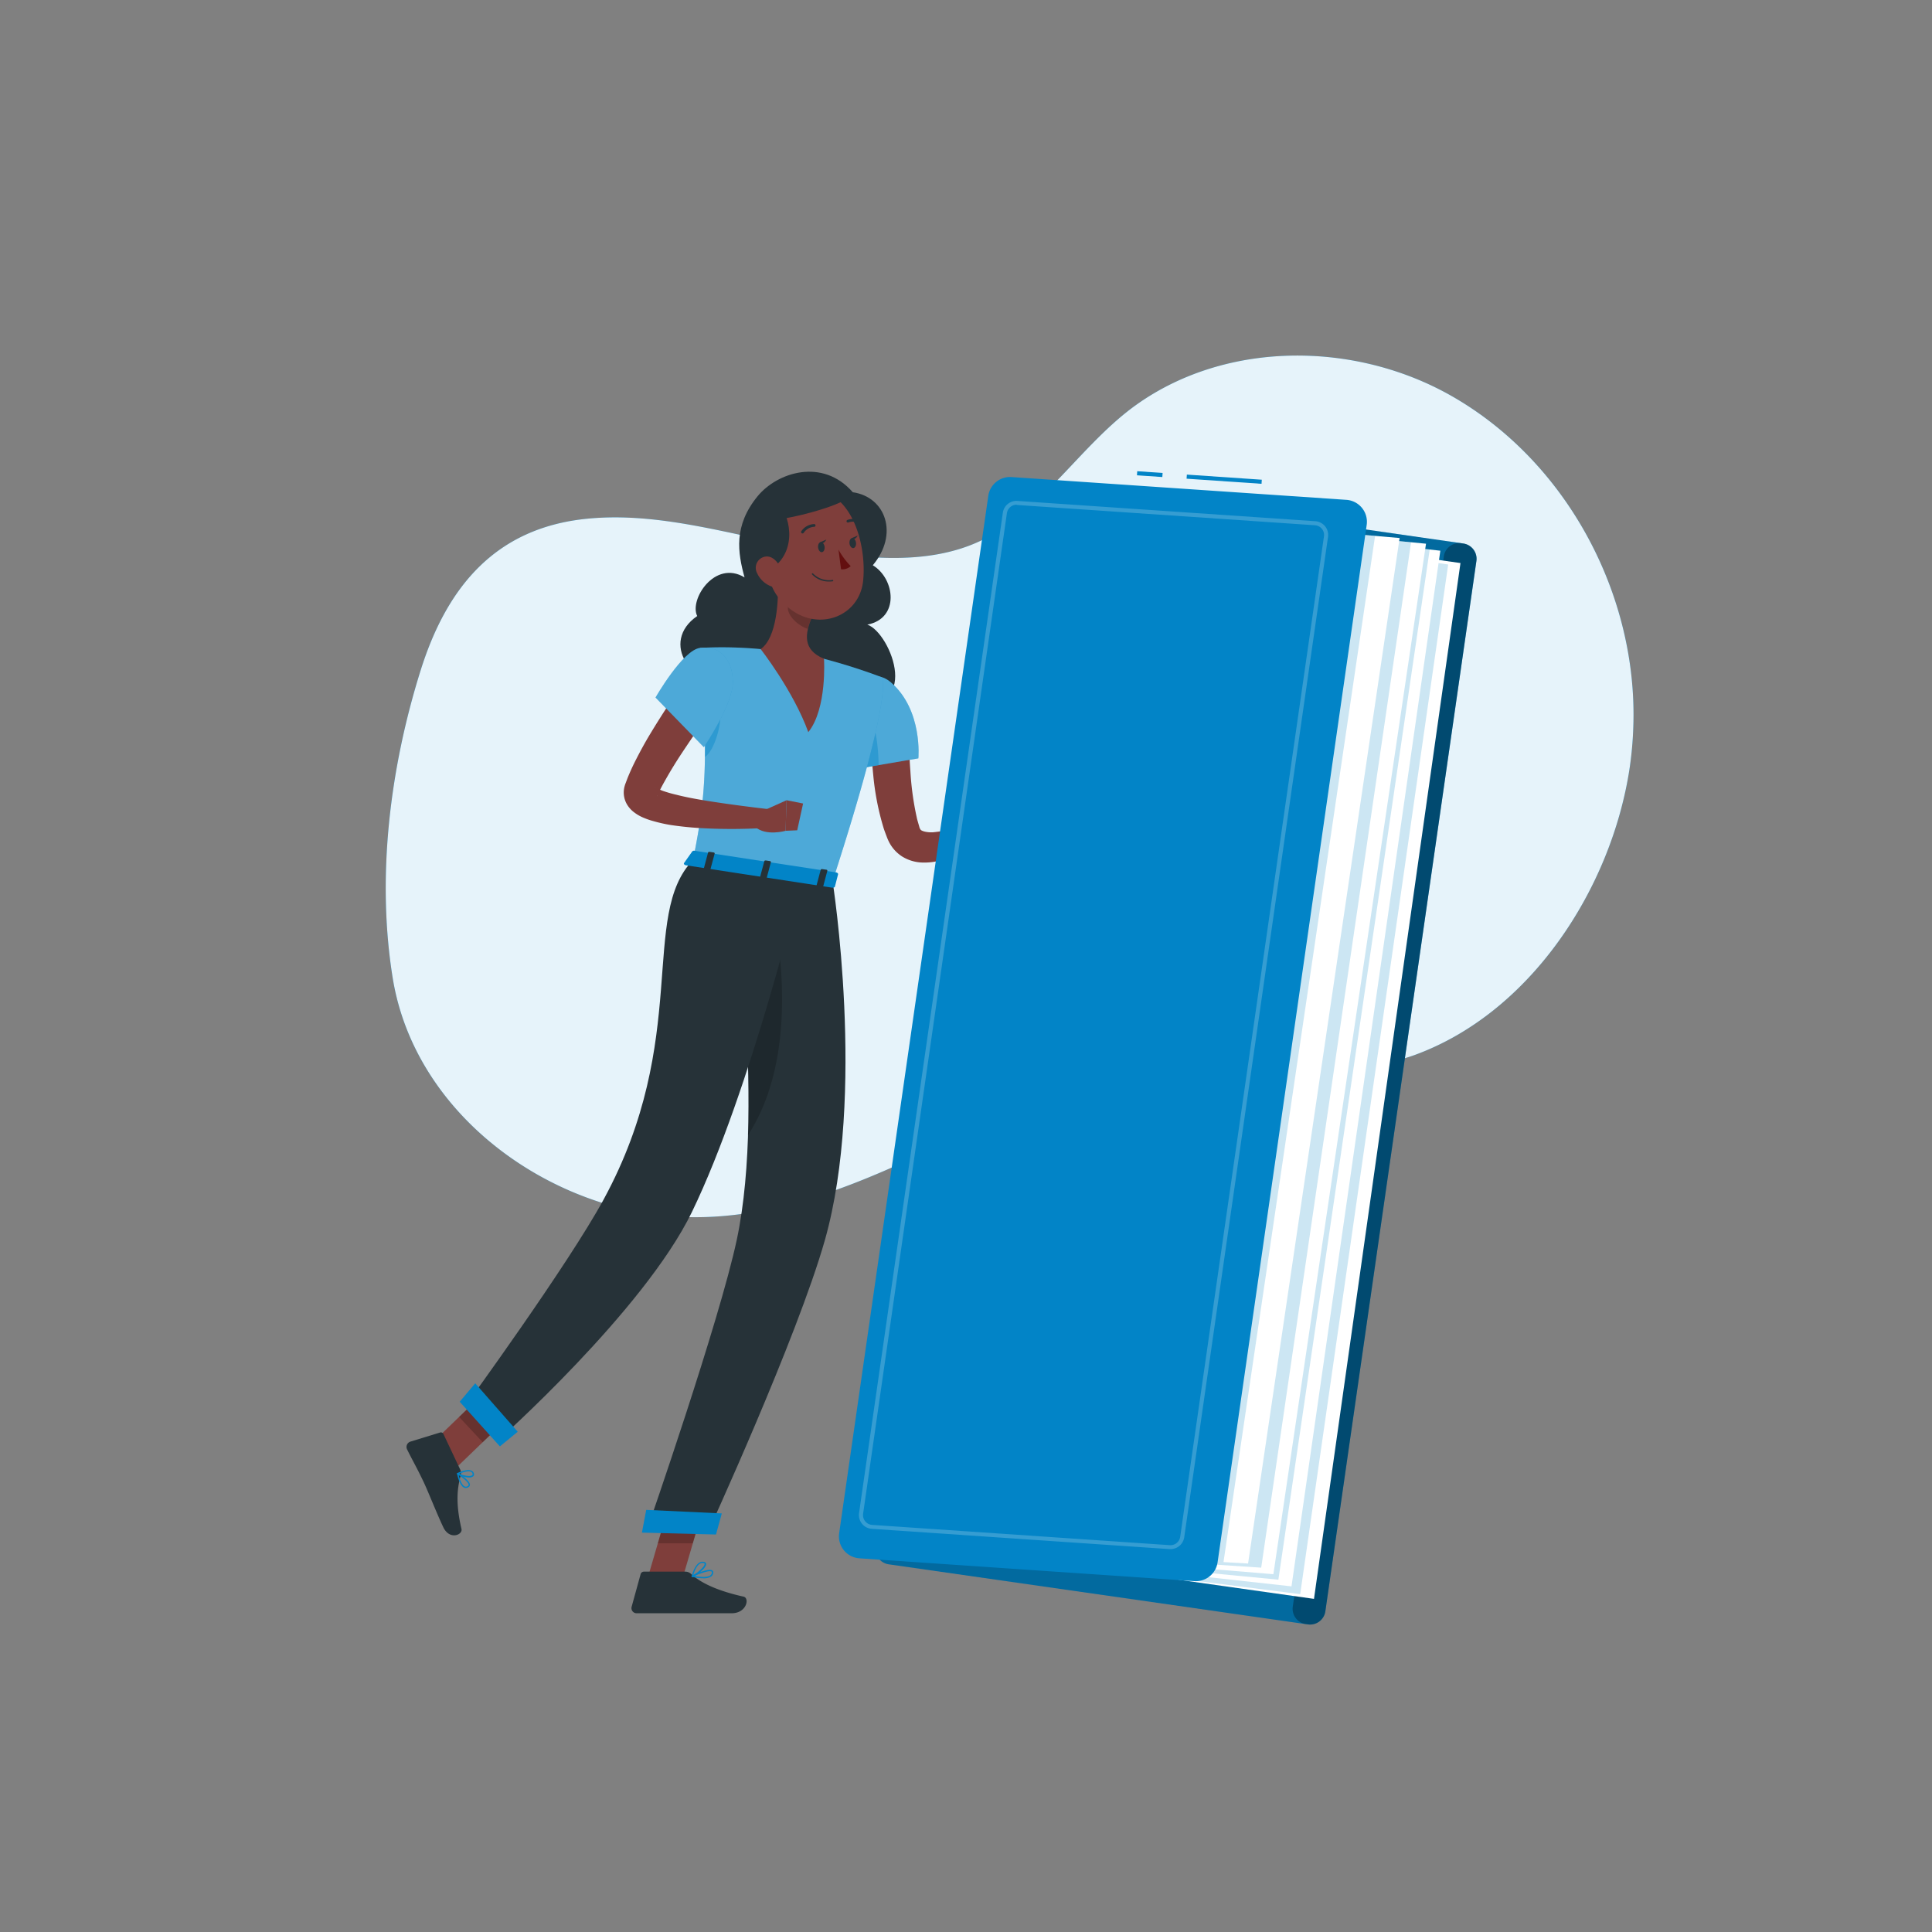 <svg xmlns="http://www.w3.org/2000/svg" viewBox="0 0 500 500"><rect x="0" y="0" width="500" height="500" fill="#808080" stroke="none"/><g id="freepik--background-simple--inject-103"><path d="M422.69,188.37a93.3,93.3,0,0,1-1,10.8C416.9,230,396.24,262,366.21,273c-17.89,6.53-37.67.42-56.7,1.08-23.93.84-46.76,13-67.89,23.09-28.53,13.65-56.66,24.1-87.73,13.49-25.83-8.83-47.85-30.1-52.27-57.63-4.21-26.19-.67-54.33,7.23-79.51,6.79-21.66,19.44-37,43.25-39.29,15.55-1.51,31,2.42,46.32,5.67,17.28,3.67,39.09,8,55.73-.12C270,132.06,280,114.69,294.3,104.6c23.57-16.65,57-16.28,81.94-1.79C405.88,120,424,154.47,422.69,188.37Z" style="fill:#0284C7"></path><path d="M422.69,188.37a93.3,93.3,0,0,1-1,10.8C416.9,230,396.24,262,366.21,273c-17.89,6.53-37.67.42-56.7,1.08-23.93.84-46.76,13-67.89,23.09-28.53,13.65-56.66,24.1-87.73,13.49-25.83-8.83-47.85-30.1-52.27-57.63-4.21-26.19-.67-54.33,7.23-79.51,6.79-21.66,19.44-37,43.25-39.29,15.55-1.51,31,2.42,46.32,5.67,17.28,3.67,39.09,8,55.73-.12C270,132.06,280,114.69,294.3,104.6c23.57-16.65,57-16.28,81.94-1.79C405.88,120,424,154.47,422.69,188.37Z" style="fill:#fff;opacity:0.9"></path></g><g id="freepik--Character--inject-103"><path d="M196.06,128.43c-6.25,7.63-5.14,14.58-3.37,21-7.73-4.66-14.38,5.81-12.25,10-9.85,6.74-1.33,19.16,9.19,16.15,5,11.53,29.57,12.51,29.45,5.85,20.2,4.53,11.5-17.74,5.38-19.78,8.43-1.6,7.19-11.9,1.42-15.36,6.74-8,3.4-17.66-5.18-18.9C212.88,118.43,201.15,122.22,196.06,128.43Z" style="fill:#263238"></path><path d="M235.16,187.6c0,4,.16,8.14.46,12.16a75.19,75.19,0,0,0,1.62,11.73c.09.47.22.91.35,1.35l.33,1.15a2,2,0,0,0,.31.7c.22.38,1.61.8,3.29.7a39.91,39.91,0,0,0,11.14-2.79l2.44,4.13c-1,.74-1.85,1.34-2.82,2s-1.94,1.17-3,1.69a27.38,27.38,0,0,1-6.75,2.46,15.71,15.71,0,0,1-4.15.33,10.5,10.5,0,0,1-4.86-1.52,9.69,9.69,0,0,1-3.63-4.18l-.25-.57-.16-.42-.32-.85c-.21-.56-.42-1.13-.58-1.69A68.5,68.5,0,0,1,226,200.62c-.22-2.2-.41-4.39-.48-6.59s-.13-4.34-.05-6.65Z" style="fill:#7f3e3b"></path><path d="M230.67,176.69c8.18,7.17,7,19.57,7,19.57L222,198.93s-3.9-12.8-1.68-17.25C222.66,177,226.06,172.66,230.67,176.69Z" style="fill:#0284C7"></path><path d="M230.67,176.69c8.18,7.17,7,19.57,7,19.57L222,198.93s-3.9-12.8-1.68-17.25C222.66,177,226.06,172.66,230.67,176.69Z" style="fill:#fff;opacity:0.3"></path><path d="M226.29,188.16l-5.88,4.07c.69,3.64,1.62,6.7,1.62,6.7l5.36-.91A48.44,48.44,0,0,0,226.29,188.16Z" style="fill:#0284C7;opacity:0.4"></path><path d="M251.75,213.46l6-5.3,2.48,9.07s-5,2.26-9.37-.47Z" style="fill:#7f3e3b"></path><polygon points="265.69 207.8 266.27 214.88 260.27 217.23 257.79 208.16 265.69 207.8" style="fill:#7f3e3b"></polygon><polygon points="167.57 408.57 176.37 409.42 182.42 388.75 173.61 387.9 167.57 408.57" style="fill:#7f3e3b"></polygon><polygon points="111.52 373.74 117.62 380.28 132.69 365.76 126.58 359.22 111.52 373.74" style="fill:#7f3e3b"></polygon><path d="M119.07,380.25l-4.31-9.13a.73.73,0,0,0-.86-.39l-7.72,2.37a1.45,1.45,0,0,0-.83,2c1.56,3.16,2.47,4.6,4.37,8.62,1.16,2.47,3.38,8.11,5,11.52s5.07,2,4.71.44c-1.64-7-1-10.82-.21-13.82A2.32,2.32,0,0,0,119.07,380.25Z" style="fill:#263238"></path><path d="M177.3,406.74H166.63a.88.88,0,0,0-.84.65l-2.32,8.43a1.33,1.33,0,0,0,1.3,1.69c3.76,0,5.54,0,10.23,0h14.34c3.9,0,4.71-3.94,3.1-4.3-7.23-1.6-11.4-3.8-13.63-5.91A2.18,2.18,0,0,0,177.3,406.74Z" style="fill:#263238"></path><polygon points="182.42 388.75 179.3 399.41 170.24 399.41 173.6 387.91 182.42 388.75" style="opacity:0.2"></polygon><polygon points="126.58 359.22 132.69 365.76 124.92 373.24 118.81 366.7 126.58 359.22" style="opacity:0.2"></polygon><path d="M228.15,175.25s3.78,2-12.68,52.82l-36.1-5.53c2.86-14.6,4.26-23.65,1.85-54.87a108,108,0,0,1,15.64.32,117.12,117.12,0,0,1,16.39,2.51A153.54,153.54,0,0,1,228.15,175.25Z" style="fill:#0284C7"></path><path d="M228.15,175.25s3.78,2-12.68,52.82l-36.1-5.53c2.86-14.6,4.26-23.65,1.85-54.87a108,108,0,0,1,15.64.32,117.12,117.12,0,0,1,16.39,2.51A153.54,153.54,0,0,1,228.15,175.25Z" style="fill:#fff;opacity:0.3"></path><path d="M201.31,149.79c.23,5.43-.22,15.25-4.45,18.2,0,0,8.43,10.75,12.33,21.49,4.92-6.15,4.06-19,4.06-19-5.67-2.3-4.85-6.64-3.19-10.58Z" style="fill:#7f3e3b"></path><path d="M204.87,153.92l5.18,6a18.1,18.1,0,0,0-1,2.83c-2.2-.67-5.27-3.2-5.15-5.59A9.66,9.66,0,0,1,204.87,153.92Z" style="opacity:0.2"></path><path d="M197.12,141.05c1.68,8.76,2.21,12.5,7.25,16.46,7.6,6,18,2,19-7.12.87-8.18-2-21.14-11.13-23.53A12.16,12.16,0,0,0,197.12,141.05Z" style="fill:#7f3e3b"></path><path d="M195.23,132.51c-3.45,5.67,22.2-1.18,23.85-3.55-2.9-3.88-7.93-4.73-13-3.61S196.71,130.08,195.23,132.51Z" style="fill:#263238"></path><path d="M201.86,130.68c2.7,3.4,4.77,12.75-3.33,17.29-5.07-5.05-4.95-7.83-5.07-10.55S198.9,127,201.86,130.68Z" style="fill:#263238"></path><path d="M195.93,148.31a6.53,6.53,0,0,0,3.61,3.42c2.14.8,3.41-1.07,3-3.19-.39-1.91-2-4.63-4.2-4.52A2.93,2.93,0,0,0,195.93,148.31Z" style="fill:#7f3e3b"></path><path d="M215.47,228.07s8.71,55.13-2,92.9c-7.18,25.29-30.38,75.82-30.38,75.82l-15.46-1.42s18.56-53.4,23.06-74.58C198.4,284.55,189,224,189,224Z" style="fill:#263238"></path><path d="M200.59,238.11,192,249.81a374.39,374.39,0,0,1,1.56,44C205.77,275.06,202.33,248.59,200.59,238.11Z" style="opacity:0.2"></path><polygon points="185.3 397.13 166.13 396.64 167.24 390.75 186.8 391.67 185.3 397.13" style="fill:#0284C7"></polygon><path d="M207.57,227S194.42,282,179.05,313.7c-12.42,25.57-50.48,59.38-50.48,59.38l-8-9.43s26.4-36.23,35.65-53.23c22.67-41.68,9.15-73.54,23.17-87.88Z" style="fill:#263238"></path><polygon points="129.37 374.33 118.97 362.77 122.99 358 133.99 370.53 129.37 374.33" style="fill:#0284C7"></polygon><path d="M179.16,220.34l-2.12,3c-.17.23.09.54.51.6l37.85,5.79c.33,0,.62-.07.67-.27l.82-3.18c.06-.22-.2-.45-.55-.51l-36.55-5.59A.66.66,0,0,0,179.16,220.34Z" style="fill:#0284C7"></path><path d="M183.44,225.18l-1-.15c-.19,0-.33-.15-.29-.27l1.1-4.13c0-.12.22-.2.41-.17l1,.15c.2,0,.33.16.3.28L183.85,225C183.82,225.14,183.64,225.21,183.44,225.18Z" style="fill:#263238"></path><path d="M212.6,229.64l-1-.15c-.2,0-.33-.15-.3-.27l1.1-4.13c0-.12.22-.19.42-.16l1,.14c.2,0,.33.16.3.28l-1.1,4.13C213,229.6,212.79,229.67,212.6,229.64Z" style="fill:#263238"></path><path d="M198,227.41l-1-.15c-.2,0-.33-.15-.3-.27l1.11-4.13c0-.12.21-.2.41-.17l1,.15c.19,0,.33.16.29.28l-1.1,4.13C198.4,227.37,198.21,227.44,198,227.41Z" style="fill:#263238"></path><path d="M211.72,141.71c.09.72.55,1.25,1,1.19s.78-.69.68-1.41-.55-1.25-1-1.19S211.63,141,211.72,141.71Z" style="fill:#263238"></path><path d="M219.85,140.66c.09.72.55,1.25,1,1.19s.78-.69.68-1.41-.55-1.25-1-1.19S219.76,139.94,219.85,140.66Z" style="fill:#263238"></path><path d="M220.33,139.31l1.66-.72S221.28,140.06,220.33,139.31Z" style="fill:#263238"></path><path d="M217,142.25a19.65,19.65,0,0,0,3.16,4.26,3.1,3.1,0,0,1-2.5.81Z" style="fill:#630f0f"></path><path d="M214.12,150.49a5.91,5.91,0,0,1-3.94-1.81.18.18,0,1,1,.27-.23,5.8,5.8,0,0,0,5,1.64.17.17,0,0,1,.2.15.17.17,0,0,1-.15.2A7.72,7.72,0,0,1,214.12,150.49Z" style="fill:#263238"></path><path d="M207.65,138.05a.36.36,0,0,1-.18-.07.35.35,0,0,1-.09-.49,4.15,4.15,0,0,1,3.33-1.86.36.36,0,0,1,.35.37.36.36,0,0,1-.37.34A3.45,3.45,0,0,0,208,137.9.36.36,0,0,1,207.65,138.05Z" style="fill:#263238"></path><path d="M222.87,135.63a.34.34,0,0,1-.17,0,3.49,3.49,0,0,0-3.12-.42.36.36,0,0,1-.47-.18.35.35,0,0,1,.18-.46,4.12,4.12,0,0,1,3.79.46.36.36,0,0,1,.11.49A.36.36,0,0,1,222.87,135.63Z" style="fill:#263238"></path><path d="M185.53,181.6c-1.5,2.17-3.09,4.39-4.58,6.62s-3,4.43-4.49,6.68-2.86,4.48-4.13,6.73c-.64,1.12-1.25,2.24-1.78,3.33l-.38.81-.1.2,0,.1s0,.09,0,0a1.31,1.31,0,0,0,.06-.27,1.42,1.42,0,0,0,0-.36,2.55,2.55,0,0,0-.34-1.46c-.21-.32-.3-.37-.31-.37a2.41,2.41,0,0,0,.69.47,13.49,13.49,0,0,0,1.44.62,33.43,33.43,0,0,0,3.52,1c2.48.64,5.1,1.1,7.74,1.54,5.28.84,10.71,1.55,16.08,2.17l-.08,4.8a141.93,141.93,0,0,1-16.76.14,84.48,84.48,0,0,1-8.54-.84,39.21,39.21,0,0,1-4.46-1,18.58,18.58,0,0,1-2.41-.82,10.81,10.81,0,0,1-2.82-1.64,7,7,0,0,1-1.65-1.93,6.09,6.09,0,0,1-.79-3.42,6.42,6.42,0,0,1,.12-.88c.06-.25.13-.51.21-.76l.08-.23.06-.14.1-.27.41-1.09c.58-1.41,1.18-2.76,1.83-4.06,1.3-2.59,2.66-5.09,4.12-7.5s2.95-4.78,4.48-7.11,3.13-4.6,4.85-6.87Z" style="fill:#7f3e3b"></path><path d="M196.24,210.39l7.32-3.29-.25,7.91s-5.07,1.47-7.85-1Z" style="fill:#7f3e3b"></path><polygon points="207.84 207.95 206.32 214.88 203.31 215.01 203.56 207.1 207.84 207.95" style="fill:#7f3e3b"></polygon><path d="M186.38,184.42l-4,3.31c.09,3,.11,5.68.08,8.16C184.88,194.25,186.75,187.63,186.38,184.42Z" style="fill:#0284C7;opacity:0.4"></path><path d="M181.22,167.67c-4.5.49-11.57,12.85-11.57,12.85l12.51,12.85s7.6-11.12,7.51-17C189.59,171.47,187,167,181.22,167.67Z" style="fill:#0284C7"></path><path d="M181.22,167.67c-4.5.49-11.57,12.85-11.57,12.85l12.51,12.85s7.6-11.12,7.51-17C189.59,171.47,187,167,181.22,167.67Z" style="fill:#fff;opacity:0.3"></path><path d="M120.48,385.1a.81.81,0,0,1-.34-.08c-1-.43-1.61-2.44-1.86-3.61a.16.16,0,0,1,.07-.18.17.17,0,0,1,.19,0c.32.19,3.06,1.89,3.08,3a.69.69,0,0,1-.34.61A1.28,1.28,0,0,1,120.48,385.1Zm-1.76-3.34c.39,1.61,1,2.69,1.55,2.93a.82.82,0,0,0,.81-.12.36.36,0,0,0,.19-.31C121.25,383.57,119.66,382.37,118.72,381.76Z" style="fill:#0284C7"></path><path d="M121.1,382.36a6.43,6.43,0,0,1-2.75-.84.16.16,0,0,1-.07-.16.15.15,0,0,1,.1-.14c.1-.05,2.43-1.14,3.61-.63a1.06,1.06,0,0,1,.62.67.7.7,0,0,1-.21.86A2,2,0,0,1,121.1,382.36Zm-2.26-1c.94.48,2.79.85,3.35.44.09-.07.18-.18.09-.47a.71.71,0,0,0-.43-.45C121.05,380.57,119.5,381.13,118.84,381.4Z" style="fill:#0284C7"></path><path d="M182,408.46a14.32,14.32,0,0,1-2.91-.37.18.18,0,0,1-.14-.15.17.17,0,0,1,.1-.18c.44-.21,4.31-2,5.28-1.33a.57.57,0,0,1,.26.54,1.3,1.3,0,0,1-.53,1A3.47,3.47,0,0,1,182,408.46Zm-2.3-.6c1.15.21,3.27.49,4.15-.17a.94.94,0,0,0,.38-.74c0-.14,0-.2-.09-.23C183.62,406.35,181.33,407.15,179.73,407.86Z" style="fill:#0284C7"></path><path d="M179.16,408.1a.28.28,0,0,1-.12,0,.18.18,0,0,1,0-.18c0-.16.91-4,3-3.73.53.06.67.32.7.53.13,1-2.31,2.93-3.48,3.4Zm2.65-3.61c-1.34,0-2.12,2.22-2.38,3.11,1.26-.66,3-2.25,2.92-2.88,0,0,0-.18-.39-.22Z" style="fill:#0284C7"></path><path d="M212.2,140.36l1.66-.72S213.15,141.11,212.2,140.36Z" style="fill:#263238"></path></g><g id="freepik--Book--inject-103"><path d="M270.17,125.06l108.53,15.6a4,4,0,0,1,3.39,4.53L343,417a4,4,0,0,1-4.53,3.39L230,404.84a4,4,0,0,1-3.39-4.53l39.07-271.86A4,4,0,0,1,270.17,125.06Z" style="fill:#0284C7"></path><path d="M270.17,125.06l108.53,15.6a4,4,0,0,1,3.39,4.53L343,417a4,4,0,0,1-4.53,3.39L230,404.84a4,4,0,0,1-3.39-4.53l39.07-271.86A4,4,0,0,1,270.17,125.06Z" style="opacity:0.2"></path><path d="M378.19,140.59l.51.07a4,4,0,0,1,3.39,4.53L343,417a4,4,0,0,1-4.53,3.39l-.51-.07a4,4,0,0,1-3.39-4.53L373.66,144A4,4,0,0,1,378.19,140.59Z" style="opacity:0.3"></path><rect x="254" y="137.66" width="104.87" height="270.78" transform="matrix(0.99, 0.14, -0.14, 0.99, 41.96, -40.81)" style="fill:#fff"></rect><polygon points="273.79 131.58 374.79 146.09 336.49 412.57 235.27 399.61 273.79 131.58" style="fill:#0284C7;opacity:0.2"></polygon><polygon points="273.79 131.58 372.76 142.52 334.24 410.55 235.27 399.61 273.79 131.58" style="fill:#fff"></polygon><polygon points="273.79 131.58 370.02 142.13 330.84 408.82 235.27 399.61 273.79 131.58" style="fill:#0284C7;opacity:0.2"></polygon><polygon points="273.79 131.58 369.05 140.71 329.55 407.4 235.27 399.61 273.79 131.58" style="fill:#fff"></polygon><polygon points="273.79 131.58 365.18 140.34 326.4 405.71 235.27 399.61 273.79 131.58" style="fill:#0284C7;opacity:0.2"></polygon><polygon points="273.79 131.58 362.22 139.24 323 404.64 235.27 399.61 273.79 131.58" style="fill:#fff"></polygon><polygon points="273.79 131.58 355.87 138.69 316.64 404.27 235.27 399.61 273.79 131.58" style="fill:#0284C7;opacity:0.2"></polygon><rect x="297.02" y="119.4" width="1.06" height="6.58" transform="translate(154.92 411.22) rotate(-86.1)" style="fill:#0284C7"></rect><rect x="316.27" y="114.28" width="1.06" height="19.44" transform="translate(171.56 431.65) rotate(-86.1)" style="fill:#0284C7"></rect><path d="M348.47,129.36l-86.7-5.9a5.69,5.69,0,0,0-6,4.86L217.17,396.81a5.69,5.69,0,0,0,5.24,6.48l86.7,5.91a5.69,5.69,0,0,0,6-4.87l38.59-268.48A5.7,5.7,0,0,0,348.47,129.36Z" style="fill:#0284C7"></path><path d="M302.94,400.91h-.24l-77.09-5.25a3.58,3.58,0,0,1-3.29-4.07l37.22-258.95a3.56,3.56,0,0,1,3.77-3l77.09,5.25a3.56,3.56,0,0,1,3.29,4.07L306.48,397.84A3.59,3.59,0,0,1,302.94,400.91ZM263.07,130.63a2.52,2.52,0,0,0-2.48,2.15l-37.22,259a2.53,2.53,0,0,0,2.32,2.86l77.08,5.25a2.54,2.54,0,0,0,2.66-2.15l37.21-258.94a2.48,2.48,0,0,0-.53-1.93,2.51,2.51,0,0,0-1.78-.93l-77.09-5.25Z" style="fill:#fff;opacity:0.2"></path></g></svg>